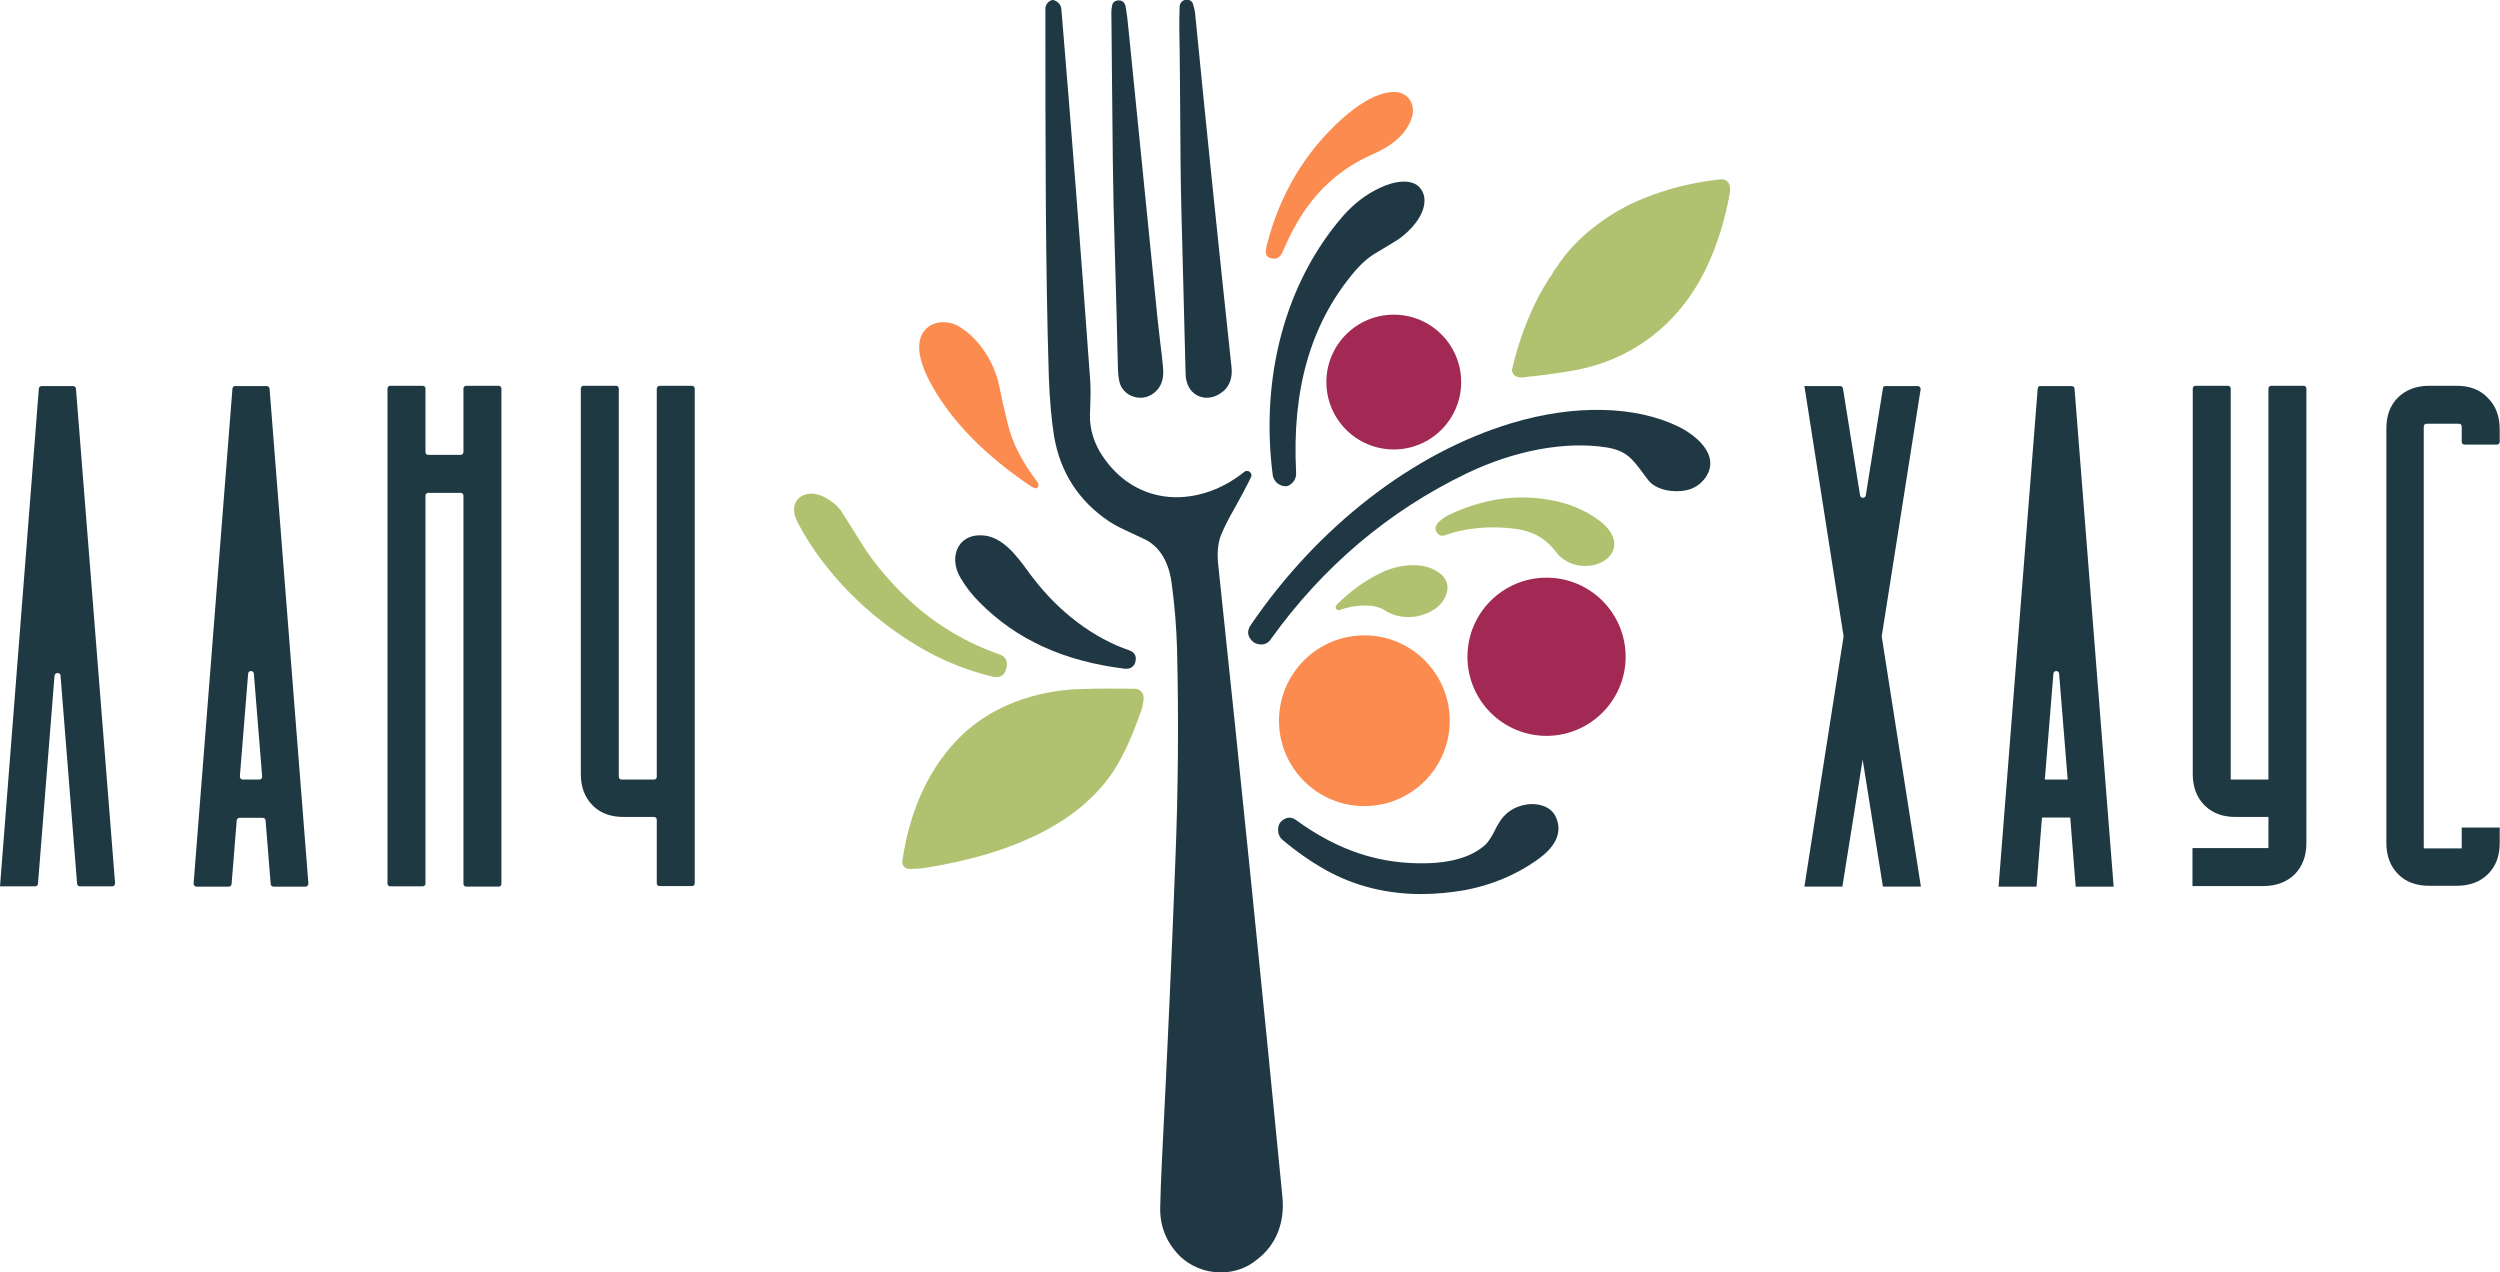 <?xml version="1.0" encoding="UTF-8"?> <svg xmlns="http://www.w3.org/2000/svg" xmlns:xlink="http://www.w3.org/1999/xlink" version="1.1" id="Слой_1" x="0px" y="0px" viewBox="0 0 875.5 445.6" style="enable-background:new 0 0 875.5 445.6;" xml:space="preserve"> <style type="text/css"> .st0{fill:#203843;} .st1{fill:#8F9A9E;} .st2{fill:#FB8B4F;} .st3{fill:#B0C26F;} .st4{fill:#A22953;} .st5{fill:#1F3943;} </style> <g> <path class="st0" d="M427.5,445.6c-5.4,0-10.8-2.1-14.7-6.1c-4.4-4.6-6.6-10.2-6.5-16.5c0.1-4.8,0.3-10.3,0.6-16.4 c1.9-37.7,3.5-73,4.7-105c1-24.5,1.2-49.5,0.6-74.4c-0.2-7.2-0.8-14.9-1.9-23.1c-0.7-5.1-2.8-11.8-9.1-15.1c-1.5-0.7-3-1.4-4.5-2.1 c-2.8-1.3-5.7-2.6-8.3-4.3c-10.7-7.2-17.2-17.3-19.3-30.1c-0.9-5.6-1.5-12.6-1.8-20.5C366.1,93,366.1,51.3,366.1,3 c0-1.2,0.8-2.4,2.1-2.9c0.3-0.1,0.7-0.2,1,0c1.5,0.6,2.4,1.7,2.5,3.2c3.5,41.9,6.9,85.7,10.1,130.1c0.2,3.1,0.1,6.1,0,9 c0,1-0.1,2-0.1,2.9c-0.1,5,1.4,9.9,4.4,14.4c5.3,7.9,12.7,12.8,21.4,14.1c9.5,1.4,19.8-1.7,28.3-8.6c0.4-0.3,1.2-0.5,1.9,0.1 c0.6,0.5,0.7,1.2,0.4,1.8c-1.8,3.7-3.8,7.4-5.7,10.8c-2.2,3.8-3.8,7-4.8,9.5c-1.1,2.8-1.4,6.2-1,10.2 c8.1,76.2,15.6,150.7,22.5,221.5c0.9,9.2-2.3,17-8.9,22l0,0C436.5,444.2,432,445.6,427.5,445.6z"></path> <path class="st1" d="M436.4,166.4C436.4,166.4,436.4,166.4,436.4,166.4C436.4,166.4,436.4,166.4,436.4,166.4z"></path> <path class="st1" d="M368.9,2C368.9,2,368.9,2,368.9,2C368.9,2,368.9,2,368.9,2z"></path> <path class="st2" d="M446.1,90.6c-0.5,0-1.1-0.1-1.6-0.4c-0.8-0.3-1.2-1-1.2-1.8c0-0.8,0.1-1.6,0.3-2.4 c4.5-17.8,13.4-32.8,26.5-44.5c4.6-4.1,11.5-9.1,17.8-9.3c2.4-0.1,4.4,0.9,5.7,2.6c1.3,1.8,1.6,4.4,0.7,6.8 c-2.6,6.9-8.7,10.3-14.2,12.7l0,0C469,59.3,460.3,67.3,454,78.4c-1.7,2.9-3.3,6.3-4.9,10C448.4,89.9,447.4,90.6,446.1,90.6z"></path> <path class="st3" d="M533.1,132.2c-0.5,0-0.9,0-1.4-0.1c-0.1,0-0.2,0-0.3-0.1c-0.6-0.2-1.2-0.6-1.5-1.1s-0.5-1.2-0.3-1.9 c2.9-12.3,7.4-23,13.1-31.8c0.2-0.3,0.5-0.6,0.7-0.9c0.1-0.1,0.2-0.3,0.3-0.5c0.2-0.6,0.6-1.2,1-1.7c0.3-0.3,0.6-0.7,0.8-1.1 c6.2-9.5,17.7-18.6,30-23.5c8.6-3.5,17.7-5.7,27-6.7c1.3-0.1,2.1,0.4,2.5,0.8c1.1,1.2,0.9,3.1,0.8,3.9c-1.7,9.5-4.4,18.2-8,25.8 c-9.3,19.9-26,32.8-47,36.5c-5.4,0.9-10.9,1.7-16.3,2.2C534,132.1,533.5,132.2,533.1,132.2z"></path> <path class="st0" d="M450.2,170.3C450.1,170.3,450.1,170.3,450.2,170.3c-2.4-0.1-4.2-1.8-4.5-4c-4.4-34.4,4.5-67.3,24.4-90.4 c3.8-4.4,8.2-7.8,13.1-10.1l0,0c5-2.4,11.9-3.7,14.6,0.7c1.1,1.7,1.3,3.7,0.8,5.9c-1.2,5.2-6.5,10-9.8,12c-2.6,1.6-5,3-7.3,4.4 c-2.5,1.5-5.1,3.8-7.8,7.1c-14.8,17.9-21.3,40.7-19.8,69.6c0.1,2-0.8,3.5-2.5,4.5C451,170.2,450.6,170.3,450.2,170.3z"></path> <circle class="st4" cx="488.1" cy="133.8" r="23.6"></circle> <path class="st2" d="M362.7,171c-0.5,0-1.1-0.4-1.5-0.6c-16.3-10.9-28.2-23.1-35.3-36.2c-2.6-4.8-5.3-11.5-3.3-16.5 c0.9-2.1,2.5-3.6,4.7-4.4c2.8-0.9,6.2-0.5,8.8,1.2c6.7,4.1,12.1,12.2,13.8,20.6l0,0c0.9,4.3,1.9,8.8,3,13.3 c1.7,6.8,4.7,12.8,10.1,20c0.4,0.5,1.1,1.5,0.4,2.2C363.2,170.9,362.9,171,362.7,171z"></path> <path class="st0" d="M441.7,225.7c-0.5,0-1.1-0.1-1.7-0.3c-0.3-0.1-0.7-0.3-1-0.5c-2.1-1.7-2.5-3.8-1-6 c23.5-34.5,56.8-60.3,91.3-70.7c21.9-6.6,43.3-6.2,58.5,1.2c4.5,2.2,9.7,6.2,10.9,10.9c0.6,2.4,0.1,4.7-1.4,6.9 c-1.7,2.4-4,3.9-6.8,4.5c-4.5,0.9-10.6,0-13.4-3.7c-0.6-0.8-1.2-1.6-1.8-2.4c-3.5-4.7-5.7-7.8-12.6-8.9c-14.4-2.3-32.2,1-48.9,9v0 c-27.5,13.2-50.6,32.8-68.8,58.2C444.2,225.1,443,225.7,441.7,225.7z"></path> <path class="st3" d="M349,237.1c-0.4,0-0.8,0-1.2-0.1c-9.2-2.2-17.9-5.7-25.8-10.4c-18.3-10.7-33.9-26.7-42.8-43.9 c-1.6-3.2-1.5-6.2,0.4-8.1c2-2,5.4-2.3,8.7-0.7c3,1.5,5.3,3.4,6.7,5.7c2.4,3.8,4.8,7.6,7.1,11.3c2.7,4.3,6.4,9.1,11.1,14.1l0,0 c10.4,11.2,22.8,19.3,36.9,24.2c2,0.7,2.9,2.3,2.4,4.4l-0.2,0.8C351.9,236.1,350.7,237.1,349,237.1z"></path> <path class="st3" d="M555,198.2c-3.4,0-7.3-1.3-10.1-4.9c-3.8-5-8.3-7.4-14.9-8.2l0,0c-8.8-1-16.9-0.2-24.2,2.4 c-0.7,0.3-1.5,0.1-2.1-0.4c-0.8-0.7-1-1.5-1-2c0-1.1,0.9-2.3,2.7-3.6c0.7-0.5,1.4-0.9,2.2-1.3c11.6-5.4,22.8-7.1,34.2-5.3 c7.2,1.1,13.4,3.7,18.4,7.5c5.2,4,5.4,7.6,5,9.4c-0.6,2.9-3.4,5.3-7.2,6.1C557,198.1,556,198.2,555,198.2z"></path> <path class="st0" d="M394.5,234.2c-0.2,0-0.3,0-0.5,0c-21.4-2.6-38.1-10.2-51.1-23.4c-2.7-2.7-4.8-5.5-6.5-8.4 c-2.3-3.8-2.5-8.1-0.6-11.2c1.7-2.7,4.7-4,8.5-3.7c6.8,0.5,11.7,7.1,15.6,12.4c0.6,0.8,1.2,1.7,1.8,2.4 c9.2,12.1,21.3,21.2,33.9,25.5l0,0c1.6,0.6,2.4,1.8,2.1,3.5C397.5,233.1,396.2,234.2,394.5,234.2z"></path> <path class="st3" d="M493.1,216.1c-2.9,0-5.8-0.8-8.4-2.5c-3.7-2.3-10.5-1.8-15.2-0.1c-0.8,0.3-1.3,0.2-1.6-0.3 c-0.3-0.5-0.2-1,0.4-1.6c4.6-4.6,9.7-8.3,15.3-11c6.2-3,14.9-4.1,20.4,0c2.9,2.1,3.6,4.9,2.3,8.1c-1.5,3.5-4.7,5.8-9.4,7 C495.6,216,494.3,216.1,493.1,216.1z"></path> <path class="st4" d="M541.6,257.7c-15.3,0-27.7-12.4-27.7-27.7s12.4-27.7,27.7-27.7s27.7,12.4,27.7,27.7S556.8,257.7,541.6,257.7z"></path> <path class="st2" d="M477.8,282.3c-16.5,0-29.9-13.4-29.9-29.9s13.4-29.9,29.9-29.9s29.9,13.4,29.9,29.9S494.3,282.3,477.8,282.3z"></path> <path class="st3" d="M318.6,304.3c-0.2,0-0.3,0-0.5,0c-1.4-0.2-2.3-1.5-2.1-2.8c2.7-18.5,9.8-33.4,20.9-44.1l0,0 c10.2-9.8,25.4-15.7,41.8-16.1c6.2-0.2,12.5-0.2,18.7-0.1l0.2,0c1.7,0.1,3,1.6,2.9,3.4c-0.1,1.5-0.4,3-0.9,4.5 c-2.5,6.9-5.3,14.2-9.7,21c-11.5,17.4-34.1,28.9-66.9,34C321.5,304.2,320,304.3,318.6,304.3z"></path> <path class="st0" d="M497.7,313.1c-12,0-23.3-2.8-33.2-8.3c-5.2-2.9-10.4-6.5-15.5-10.8c-0.8-0.7-1.3-1.8-1.4-2.9 c-0.1-1.7,0.4-3,1.5-3.8c1.5-1.2,3.2-1.3,4.8-0.1c15,10.9,29.7,15.6,46.3,15.1c6.2-0.2,14.6-1.5,20-6.5c1.5-1.5,2.5-3.4,3.5-5.4 c0.3-0.7,0.7-1.4,1.1-2c2.1-3.7,5.4-6,10-6.7c3.5-0.5,8.1,0.5,9.9,4.1l0,0c4,8.1-4.2,13.8-6.9,15.7c-7.2,5-15.4,8.4-24.6,10.2 C508,312.6,502.8,313.1,497.7,313.1z"></path> <path class="st0" d="M431.3,128.8c-4.3-40.1-8.6-81.6-12.7-123.4c-0.1-1.4-0.4-2.7-0.8-4c-0.2-0.6-0.7-1.2-1.4-1.4 c-1.1-0.3-2.1,0-2.8,0.9c-0.3,0.4-0.5,0.9-0.5,1.4c-0.1,2.8-0.1,5.4-0.1,7.9c0.2,9.5,0.2,19.1,0.3,28.3c0.1,11.2,0.1,22.7,0.4,34.1 c0.5,19.8,1,39.2,1.5,58.4c0.1,3.5,1.6,6.2,4.1,7.5c1,0.5,2.2,0.8,3.3,0.8c1.6,0,3.3-0.5,4.7-1.5 C430.3,136,431.7,132.7,431.3,128.8z"></path> <path class="st0" d="M407.3,128.7c-0.3-3-0.6-6-1-8.9c-0.3-2.6-0.6-5.2-0.9-7.9c-3.4-33.9-6.9-68.4-10.3-102.6 c-0.2-2.3-0.5-4.7-0.9-7c-0.3-1.6-1.4-2.4-3-2.1c-0.8,0.1-1.5,0.7-1.7,1.5c-0.2,0.9-0.3,1.8-0.3,2.7c0.1,7,0.1,14.1,0.2,21.2 c0.2,20.3,0.3,41.3,1,62c0.4,13.7,0.8,27.7,1.1,41.6c0.1,2.6,0.4,4.5,0.9,5.7c0.9,1.9,2.5,3.4,4.6,4c0.8,0.3,1.6,0.4,2.5,0.4 c1.1,0,2.2-0.3,3.2-0.8h0C406.1,136.8,407.8,133.4,407.3,128.7z"></path> </g> <g> <path class="st5" d="M21.2,236.6l5.8,72.9c0,0.5,0.5,0.9,1,0.9h11.3c0.6,0,1-0.5,1-1.1L26.6,136.1c0-0.5-0.5-0.9-1-0.9h-11 c-0.5,0-1,0.4-1,0.9L0,310.4h12.3c0.5,0,1-0.4,1-0.9l5.8-72.9C19.3,235.4,21.1,235.4,21.2,236.6z"></path> <path class="st5" d="M81.4,136.1L67.8,309.4c0,0.6,0.4,1.1,1,1.1h11.3c0.5,0,1-0.4,1-0.9l1.8-22.3c0-0.5,0.5-0.9,1-0.9h8.1 c0.5,0,1,0.4,1,0.9l1.8,22.3c0,0.5,0.5,0.9,1,0.9H107c0.6,0,1-0.5,1-1.1L94.4,136.1c0-0.5-0.5-0.9-1-0.9h-11 C81.9,135.1,81.5,135.5,81.4,136.1z M90.8,273H85c-0.6,0-1-0.5-1-1.1l2.9-36c0.1-1.2,1.9-1.2,2,0l2.9,36 C91.9,272.5,91.4,273,90.8,273z"></path> <path class="st5" d="M161.3,159.3h-11.3c-0.6,0-1-0.4-1-1v-22.2c0-0.6-0.4-1-1-1h-11.3c-0.6,0-1,0.4-1,1v173.3c0,0.6,0.4,1,1,1 h11.3c0.6,0,1-0.4,1-1V173.6c0-0.6,0.4-1,1-1h11.3c0.6,0,1,0.4,1,1v135.9c0,0.6,0.4,1,1,1h11.3c0.6,0,1-0.4,1-1V136.1 c0-0.6-0.4-1-1-1h-11.3c-0.6,0-1,0.4-1,1v22.2C162.3,158.9,161.8,159.3,161.3,159.3z"></path> <path class="st5" d="M230,136.1V272c0,0.6-0.4,1-1,1h-11.3c-0.6,0-1-0.4-1-1V136.1c0-0.6-0.4-1-1-1h-11.3c-0.6,0-1,0.4-1,1v135 c0,4.5,1.4,8.2,4.1,10.9c2.7,2.8,6.4,4.1,10.9,4.1H229c0.6,0,1,0.4,1,1v22.2c0,0.6,0.4,1,1,1h11.3c0.6,0,1-0.4,1-1V136.1 c0-0.6-0.4-1-1-1H231C230.5,135.1,230,135.6,230,136.1z"></path> </g> <g> <path class="st5" d="M659.4,136l-6,37.5c-0.2,1.1-1.8,1.1-2,0l-6-37.5c-0.1-0.5-0.5-0.8-1-0.8h-12.5l13.7,87.5c0,0.1,0,0.2,0,0.3 l-13.7,87.5h13.3l7.1-44.5l7.1,44.5h13.3l-13.7-87.5c0-0.1,0-0.2,0-0.3l13.6-86.3c0.1-0.6-0.4-1.2-1-1.2h-11.3 C659.9,135.1,659.4,135.5,659.4,136z"></path> <path class="st5" d="M713.6,136.1l-13.7,174.4h13.3l1.9-24.2h9.9l1.9,24.2h13.3l-13.7-174.4c0-0.5-0.5-0.9-1-0.9h-11 C714.1,135.1,713.7,135.5,713.6,136.1z M724.1,273h-8l3-37.1c0.1-1.2,1.9-1.2,2,0L724.1,273z"></path> <path class="st5" d="M794.5,273h-13.3V136.1c0-0.6-0.4-1-1-1h-11.3c-0.6,0-1,0.4-1,1v135c0,4.5,1.4,8.2,4.1,10.9 c2.8,2.8,6.4,4.1,10.9,4.1h11.5v10.9h-26.6v13.3h24.8c4.5,0,8.2-1.4,11-4.1c2.7-2.8,4.1-6.4,4.1-10.9V136.1c0-0.6-0.4-1-1-1h-11.3 c-0.6,0-1,0.4-1,1V273z"></path> <path class="st5" d="M860.4,135.1h-9.7c-4.5,0-8.2,1.4-10.9,4.1c-2.8,2.7-4.1,6.4-4.1,10.9v145.1c0,4.5,1.4,8.2,4.1,10.9 c2.7,2.8,6.4,4.1,10.9,4.1h9.7c4.5,0,8.2-1.4,10.9-4.1c2.8-2.8,4.1-6.4,4.1-10.9v-5.4h-13.3v7.3h-13.3V149.4c0-0.6,0.4-1,1-1h11.3 c0.6,0,1,0.4,1,1v5.3c0,0.6,0.4,1,1,1h11.3c0.6,0,1-0.4,1-1v-4.4c0-4.5-1.4-8.2-4.1-10.9C868.6,136.5,864.9,135.1,860.4,135.1z"></path> </g> </svg> 